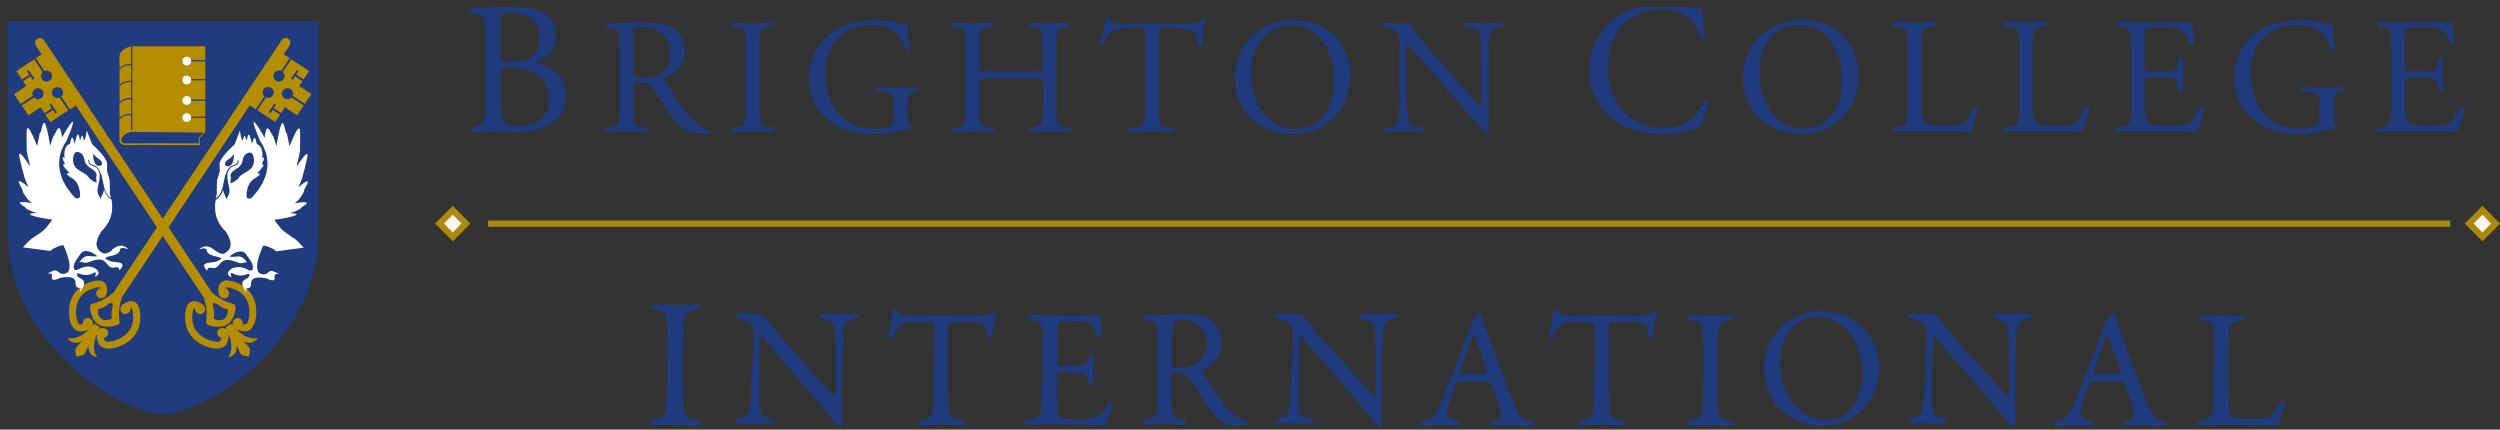 <svg width="355" height="61" viewBox="0 0 355 61" fill="none" xmlns="http://www.w3.org/2000/svg">
<rect x="0" y="0" width="355" height="61" fill="#333333" stroke="none"/>
<g clip-path="url(#clip0_1_2263)">
<path d="M45.231 3V33.158C45.231 48.838 29.028 58.76 23.248 58.76C17.467 58.76 1.265 48.823 1.265 33.158V3H45.216H45.231Z" fill="#203B7E"/>
<path d="M45.07 3V33.158C45.07 48.838 28.868 58.76 23.087 58.76C17.307 58.76 1.104 48.823 1.104 33.158V3H45.056H45.07ZM44.793 3.275H1.382V33.158C1.382 48.548 17.511 58.5 23.087 58.5C28.663 58.5 44.793 48.548 44.793 33.158V3.275Z" fill="#203B7E"/>
<path d="M6.316 16.076L7.367 15.382L7.031 14.875L7.265 14.731L8.082 15.96L7.848 16.105L7.513 15.613L6.462 16.307L7.148 17.349L9.688 15.685L8.476 13.863C8.126 14.008 7.717 13.892 7.498 13.574C7.265 13.212 7.367 12.735 7.732 12.489C8.097 12.257 8.578 12.359 8.826 12.72C9.045 13.038 8.987 13.458 8.71 13.718L9.921 15.541L10.768 14.977L27.802 40.55L28.956 42.285C29.846 45.178 28.868 45.815 29.481 46.104C30.167 46.451 31.525 46.567 32.298 46.075C33.072 45.569 33.481 44.296 33.437 43.529C33.422 42.849 32.444 43.486 30.109 41.548L28.956 39.812L6.214 5.662C5.995 5.387 5.601 5.314 5.294 5.502C4.987 5.705 4.9 6.095 5.075 6.399V6.414C5.075 6.414 5.075 6.428 5.075 6.443C5.075 6.443 5.075 6.443 5.09 6.457L5.922 7.701L5.075 8.251L6.287 10.073C6.622 9.929 7.046 10.044 7.265 10.363C7.498 10.724 7.396 11.201 7.046 11.447C6.681 11.679 6.184 11.592 5.951 11.23C5.732 10.912 5.79 10.493 6.068 10.232L4.856 8.424L2.316 10.088L3.119 11.288L4.17 10.594L3.834 10.088L4.068 9.943L4.885 11.172L4.666 11.317L4.331 10.825L3.265 11.52L3.732 12.214L1.995 13.357L2.929 14.76L4.666 13.617C4.52 13.284 4.637 12.865 4.958 12.662C5.323 12.431 5.805 12.518 6.053 12.879C6.287 13.241 6.199 13.718 5.834 13.964C5.513 14.181 5.09 14.123 4.827 13.848L3.09 14.977L4.024 16.38L5.761 15.237L6.33 16.09L6.316 16.076ZM30.196 43.471L30.255 42.98L30.751 43.124C31.875 44.05 32.342 43.746 32.357 44.079C32.386 44.441 32.181 45.062 31.817 45.308C31.452 45.54 30.795 45.482 30.474 45.323C30.167 45.178 30.649 44.889 30.226 43.486" fill="#B48D00"/>
<path d="M32.604 39.87C31.933 39.725 31.553 39.942 31.349 40.145C30.911 40.579 30.97 41.302 31.057 41.678C31.072 41.794 31.116 41.909 31.189 42.011C31.437 42.372 31.904 42.488 32.225 42.271C32.561 42.054 32.634 41.577 32.386 41.215C32.283 41.07 32.152 40.955 32.006 40.897C32.006 40.853 32.035 40.839 32.05 40.825C32.064 40.81 32.166 40.767 32.4 40.825C33.787 41.099 34.721 41.779 35.144 42.835C35.655 44.079 35.319 45.496 35.159 45.728L35.1 45.858C35.042 45.945 34.925 46.046 34.838 46.061C34.794 46.061 34.633 46.061 34.444 46.032C34.502 45.641 34.298 45.265 33.947 45.178C33.568 45.077 33.159 45.323 33.042 45.742C32.998 45.916 32.998 46.104 33.057 46.263C32.969 46.162 32.882 46.061 32.809 45.959L32.561 46.118L32.283 46.306L32.035 46.466C32.093 46.581 32.152 46.682 32.21 46.798C32.093 46.682 31.933 46.61 31.743 46.581C31.305 46.523 30.911 46.798 30.853 47.189C30.809 47.55 31.072 47.883 31.451 47.984C31.407 48.172 31.349 48.317 31.32 48.36C31.276 48.433 31.13 48.505 31.028 48.52H30.882C30.59 48.563 29.145 48.317 28.196 47.362C27.379 46.552 27.116 45.439 27.408 44.065C27.452 43.833 27.525 43.761 27.539 43.746C27.554 43.746 27.583 43.746 27.627 43.746C27.627 43.905 27.671 44.065 27.773 44.224C28.021 44.585 28.488 44.701 28.809 44.484C29.145 44.267 29.218 43.79 28.97 43.428C28.897 43.327 28.809 43.24 28.707 43.182C28.386 42.951 27.744 42.604 27.16 42.835C26.897 42.936 26.547 43.211 26.415 43.876C25.919 46.22 26.883 47.594 27.773 48.346C28.897 49.272 30.503 49.648 31.13 49.46H31.159C31.305 49.431 31.568 49.387 31.816 49.228C31.948 49.142 32.064 49.026 32.166 48.867C32.356 48.548 32.531 47.955 32.429 47.391C32.896 48.534 33.086 49.792 32.4 50.733C32.634 50.675 33.626 50.472 33.612 49.257C33.612 49.185 33.612 49.127 33.597 49.055C33.597 49.069 33.612 49.084 33.626 49.112C33.889 49.662 33.889 49.706 34.02 49.952C34.152 50.183 34.108 50.487 35.334 50.631C35.67 49.46 35.378 49.387 35.217 49.17C35.057 48.953 35.013 48.925 34.59 48.476C34.575 48.462 34.56 48.447 34.546 48.418C34.604 48.447 34.677 48.491 34.75 48.52C35.874 49.026 36.443 48.201 36.589 47.999C35.436 48.245 34.342 47.565 33.451 46.697C33.933 47.015 34.575 47.087 34.955 47.044C35.144 47.015 35.305 46.957 35.436 46.871C35.684 46.712 35.83 46.48 35.903 46.364V46.335C36.327 45.844 36.619 44.224 36.195 42.835C35.859 41.736 34.955 40.318 32.59 39.841" fill="#B48D00"/>
<path d="M40.457 15.236L42.194 16.364L43.129 14.961L41.391 13.833C41.129 14.108 40.705 14.152 40.384 13.949C40.019 13.718 39.917 13.226 40.165 12.864C40.413 12.503 40.895 12.401 41.26 12.647C41.581 12.864 41.698 13.269 41.552 13.602L43.289 14.745L44.223 13.341L42.486 12.213L42.953 11.519L41.902 10.825L41.567 11.316L41.333 11.172L42.151 9.942L42.384 10.087L42.048 10.593L43.099 11.287L43.902 10.087L41.362 8.424L40.151 10.232C40.428 10.492 40.486 10.912 40.267 11.23C40.034 11.591 39.538 11.693 39.173 11.447C38.808 11.201 38.706 10.723 38.954 10.362C39.173 10.044 39.581 9.928 39.932 10.072L41.143 8.25L40.297 7.7L41.129 6.456C41.129 6.456 41.129 6.456 41.143 6.442C41.143 6.442 41.143 6.428 41.143 6.413H41.158V6.399C41.333 6.095 41.245 5.69 40.939 5.502C40.632 5.299 40.238 5.386 40.019 5.661L17.277 39.797L16.124 41.533C13.789 43.471 12.811 42.82 12.796 43.514C12.752 44.281 13.161 45.554 13.935 46.06C14.708 46.566 16.051 46.436 16.752 46.089C17.38 45.8 16.402 45.163 17.277 42.27L18.431 40.535L35.465 14.961L36.326 15.511L37.538 13.689C37.261 13.428 37.202 13.009 37.421 12.691C37.655 12.329 38.151 12.228 38.516 12.459C38.881 12.705 38.983 13.182 38.735 13.544C38.516 13.862 38.107 13.978 37.757 13.833L36.545 15.656L39.085 17.319L39.771 16.278L38.72 15.584L38.385 16.075L38.151 15.931L38.968 14.701L39.202 14.846L38.866 15.352L39.917 16.046L40.486 15.193L40.457 15.236ZM15.759 45.308C15.424 45.467 14.781 45.539 14.416 45.293C14.052 45.047 13.847 44.44 13.876 44.064C13.876 43.731 14.358 44.049 15.467 43.109L15.964 42.979L16.022 43.471C15.599 44.859 16.066 45.163 15.774 45.308" fill="#B48D00"/>
<path d="M13.601 39.87C14.272 39.725 14.652 39.942 14.856 40.145C15.294 40.579 15.236 41.302 15.148 41.678C15.133 41.794 15.09 41.909 15.017 42.011C14.769 42.372 14.302 42.488 13.98 42.271C13.645 42.054 13.572 41.577 13.82 41.215C13.922 41.07 14.053 40.955 14.199 40.897C14.199 40.853 14.17 40.839 14.155 40.825C14.141 40.81 14.039 40.767 13.805 40.825C12.418 41.099 11.484 41.779 11.061 42.835C10.55 44.079 10.886 45.496 11.046 45.728L11.105 45.858C11.163 45.945 11.28 46.046 11.367 46.061C11.411 46.061 11.572 46.061 11.762 46.032C11.703 45.641 11.908 45.265 12.258 45.178C12.637 45.077 13.046 45.323 13.163 45.742C13.207 45.916 13.207 46.104 13.148 46.263C13.236 46.162 13.323 46.061 13.396 45.959L13.645 46.118L13.922 46.306L14.17 46.466C14.112 46.581 14.053 46.682 13.995 46.798C14.112 46.682 14.272 46.61 14.462 46.581C14.9 46.523 15.294 46.798 15.352 47.189C15.396 47.55 15.133 47.883 14.754 47.984C14.798 48.172 14.871 48.317 14.885 48.36C14.929 48.433 15.075 48.505 15.177 48.52H15.323C15.615 48.563 17.06 48.317 18.009 47.362C18.826 46.552 19.089 45.439 18.797 44.065C18.754 43.833 18.681 43.761 18.666 43.746C18.651 43.746 18.622 43.746 18.578 43.746C18.578 43.905 18.535 44.065 18.432 44.224C18.184 44.585 17.717 44.701 17.396 44.484C17.06 44.267 16.987 43.79 17.235 43.428C17.308 43.327 17.396 43.24 17.498 43.182C17.819 42.951 18.462 42.604 19.046 42.835C19.308 42.936 19.659 43.211 19.79 43.876C20.286 46.22 19.323 47.594 18.432 48.346C17.308 49.272 15.703 49.648 15.075 49.46H15.046C14.9 49.431 14.637 49.387 14.389 49.228C14.258 49.142 14.141 49.026 14.039 48.867C13.849 48.548 13.674 47.955 13.761 47.391C13.294 48.534 13.105 49.792 13.791 50.733C13.557 50.675 12.565 50.472 12.579 49.257C12.579 49.185 12.579 49.127 12.594 49.055C12.594 49.069 12.579 49.084 12.565 49.112C12.302 49.662 12.302 49.706 12.17 49.952C12.039 50.183 12.083 50.487 10.857 50.631C10.521 49.46 10.798 49.387 10.973 49.17C11.149 48.953 11.178 48.925 11.601 48.476C11.616 48.462 11.63 48.447 11.645 48.418C11.586 48.447 11.514 48.491 11.441 48.52C10.317 49.026 9.747 48.201 9.601 47.999C10.755 48.245 11.849 47.565 12.74 46.697C12.258 47.015 11.616 47.087 11.236 47.044C11.046 47.015 10.886 46.957 10.755 46.871C10.506 46.712 10.36 46.48 10.287 46.364V46.335C9.864 45.844 9.572 44.224 9.995 42.835C10.331 41.736 11.236 40.318 13.601 39.841" fill="#B48D00"/>
<path d="M18.62 16.206V14.123C17.788 13.993 17.219 14.456 16.971 14.731V16.756C17.277 16.466 17.847 16.09 18.62 16.206Z" fill="#B48D00"/>
<path d="M16.971 9.668C17.292 9.379 17.846 9.017 18.605 9.133V6.602C17.394 6.833 16.898 7.571 16.971 8.12V9.682V9.668Z" fill="#B48D00"/>
<path d="M18.619 9.292C17.787 9.162 17.233 9.61 16.985 9.9V12.04C17.291 11.751 17.86 11.375 18.619 11.491V9.292Z" fill="#B48D00"/>
<path d="M18.619 11.664C17.787 11.534 17.233 11.997 16.985 12.272V14.485C17.306 14.195 17.86 13.819 18.619 13.935V11.65V11.664Z" fill="#B48D00"/>
<path d="M15.935 35.516C15.468 35.877 15.308 35.935 14.812 36.022C12.987 35.328 13.863 33.65 14.417 32.825C16.125 31.177 16.038 29.354 15.819 28.255L15.76 28.312C15.76 28.312 15.716 28.269 15.658 28.226C15.133 27.792 14.899 27.314 14.782 26.953C14.724 27.17 14.651 27.401 14.534 27.647C14.49 27.705 14.476 27.763 14.447 27.835C14.417 27.907 14.388 27.98 14.33 28.067L14.198 28.298V28.038C14.198 28.038 14.125 27.893 13.994 27.691C13.702 27.184 13.906 26.476 13.979 26.215V26.172C14.184 25.347 14.184 24.971 14.111 24.465C13.775 23.727 13.541 23.669 13.396 23.626H13.366C12.636 23.409 12.593 23.134 12.549 22.888C12.549 22.845 12.549 22.787 12.52 22.744L12.651 22.715C12.651 22.715 12.68 22.816 12.68 22.874C12.71 23.105 12.739 23.308 13.381 23.496H13.41C13.585 23.539 13.936 23.626 14.373 24.783C14.476 25.087 14.534 25.391 14.665 26.013L14.797 26.62C14.87 26.924 15.045 27.575 15.716 28.11C15.731 28.125 15.746 28.139 15.76 28.153C15.687 27.821 15.614 27.56 15.585 27.401C15.643 26.881 15.585 26.476 15.585 25.796C15.585 25.796 15.585 25.463 15.351 24.827C15.118 24.19 15.206 23.872 15.22 23.322C15.264 22.411 13.293 20.69 13.104 20.487C12.928 20.285 12.272 18.115 12.286 18.65C12.286 18.911 12.14 19.75 11.907 19.952C11.659 18.723 11.629 19.373 11.352 19.952C11.046 17.999 10.797 19.851 10.593 20.429C10.213 18.578 10.038 20.126 9.907 20.458C9.221 20.588 9.046 21.688 9.177 22.44C8.768 22.064 8.871 22.715 9.25 23.293C8.491 23.163 9.527 24.219 9.907 24.595C9.002 24.494 9.805 25.044 10.286 25.347C10.768 25.651 11.221 26.23 11.352 27.329C11.483 28.428 10.973 28.182 10.666 28.081C6.769 24.002 8.973 20.69 9.454 19.995C11.571 14.89 9.454 18.346 8.798 19.518C8.608 17.782 8.272 18.014 7.936 18.752C7.849 18.954 7.659 19.186 7.557 19.417C7.469 19.663 7.396 19.88 7.309 20.097C7.221 20.328 7.206 20.56 7.133 20.719C6.404 16.437 6.185 17.059 5.834 18.578C5.805 18.737 5.645 18.867 5.615 19.041C5.542 19.359 5.499 19.721 5.411 20.039C5.353 20.27 5.353 20.502 5.28 20.719C3.382 16.09 3.835 18.737 3.791 21.37C3.922 22.324 4.214 23.134 4.272 23.626C2.608 21.08 2.55 21.601 2.9 22.917C3.017 23.322 3.076 23.814 3.236 24.32C3.324 24.61 3.426 25.029 3.513 25.318C3.689 25.854 3.922 26.201 3.995 26.548C2.331 25.13 2.521 25.767 3.09 26.736C3.207 26.938 3.222 27.257 3.367 27.474C3.528 27.72 3.703 27.965 3.849 28.182C4.083 28.515 4.404 28.689 4.506 28.833C2.258 28.457 2.638 28.877 3.484 29.354C3.601 29.412 3.659 29.585 3.791 29.658C3.995 29.773 4.214 29.875 4.433 29.976C4.754 30.135 5.09 30.164 5.25 30.236C2.375 30.337 6.696 31.162 7.425 31.162C7.25 31.437 6.944 31.885 6.564 32.319C6.185 32.767 5.878 32.97 5.119 33.476C4.156 34.055 3.981 34.359 3.251 35.125L7.148 35.632C7.148 35.632 7.352 35.501 7.528 35.328C9.469 34.402 8.944 34.981 9.192 35.227C10.126 37.526 9.921 38.206 9.644 38.654C8.885 39.161 8.506 38.785 8.155 38.51C7.805 38.235 7.396 38.51 6.71 38.857C7.396 38.756 7.367 38.987 7.396 39.161C7.192 39.985 7.878 39.783 8.608 39.436C10.447 39.132 10.549 39.638 10.71 39.942C10.71 40.839 10.958 40.839 11.264 40.868C11.571 40.897 11.41 41.07 11.367 41.519C12.432 39.942 11.775 39.768 11.498 39.566C10.768 39.219 10.943 38.944 11.016 38.785C12.359 39.334 13.06 38.886 13.396 38.712C13.746 38.539 13.571 39.016 13.498 39.334C14.534 38.756 13.673 38.177 13.323 38.004C12.286 37.657 11.629 38.004 11.221 38.206C10.812 38.409 10.739 38.38 10.535 38.279C10.286 37.425 10.783 37.078 11.396 36.094C12.023 35.096 13.469 36.022 13.819 36.398C13.512 36.398 13.191 36.427 12.753 36.369C12.023 36.224 11.585 36.774 11.235 37.295C11.41 37.121 11.513 37.194 11.644 37.223C12.199 37.396 12.33 37.324 12.855 37.121C14.52 36.499 14.826 37.121 15.074 37.324C15.585 37.975 15.76 38.047 16.213 38.004C16.943 37.83 16.87 38.105 16.972 38.38C18.11 37.208 16.665 37.252 16.111 37.179C15.556 37.107 15.351 36.977 14.899 36.658C15.337 36.398 15.614 36.384 16.008 36.282C16.943 36.022 17.001 35.704 17.089 35.299C17.453 35.067 17.979 35.386 18.198 35.342C17.191 34.431 16.373 35.096 15.906 35.458M13.337 21.963C13.337 21.963 13.702 22.368 13.979 22.527C14.067 22.585 14.505 22.874 14.476 23.178C14.476 23.207 14.476 23.221 14.476 23.25C14.476 23.453 14.403 23.539 14.067 23.539C14.023 23.539 13.994 23.539 13.95 23.539H13.906C13.731 23.467 13.308 23.308 13.22 22.035V21.832L13.352 21.992L13.337 21.963ZM12.52 25.116C12.286 24.639 11.264 24.364 10.754 23.785C10.184 23.076 10.403 22.368 10.462 22.049C10.724 21.182 11.44 21.702 11.615 21.861C11.79 22.02 11.921 22.353 11.98 22.599C12.053 23.409 12.666 23.742 13.133 24.046C13.6 24.349 13.702 24.653 13.717 24.87C13.614 25.116 13.688 25.666 13.746 25.926C13.746 25.926 13.337 25.854 13.06 25.608C12.87 25.492 12.651 25.246 12.534 25.116" fill="white"/>
<path d="M14.125 26.259C14.067 26.49 13.877 27.184 14.125 27.633C14.198 27.748 14.242 27.821 14.271 27.878C14.286 27.85 14.3 27.806 14.315 27.777C14.344 27.705 14.373 27.647 14.417 27.575C14.563 27.256 14.665 26.938 14.694 26.663V26.606L14.563 26.041C14.446 25.492 14.373 25.188 14.3 24.928C14.3 25.275 14.271 25.651 14.14 26.215V26.259H14.125Z" fill="#203B7E"/>
<path d="M13.979 23.424H13.993C13.993 23.424 14.066 23.424 14.096 23.424C14.358 23.424 14.358 23.395 14.358 23.265C14.358 23.236 14.358 23.221 14.358 23.192C14.358 23.105 14.285 22.99 14.169 22.874C14.169 22.961 14.125 23.019 14.008 23.004C13.848 22.975 13.672 22.686 13.672 22.686C13.672 22.686 13.818 22.686 13.95 22.7C13.95 22.7 13.95 22.7 13.935 22.7C13.745 22.599 13.526 22.397 13.395 22.267C13.497 23.265 13.833 23.395 13.979 23.438" fill="#203B7E"/>
<path d="M28.18 35.4C28.399 35.443 28.925 35.125 29.29 35.357C29.377 35.762 29.45 36.065 30.37 36.34C30.764 36.441 31.041 36.47 31.479 36.716C31.027 37.035 30.823 37.165 30.268 37.237C29.713 37.309 28.268 37.266 29.407 38.438C29.509 38.163 29.436 37.888 30.166 38.062C30.618 38.09 30.779 38.033 31.304 37.382C31.552 37.179 31.859 36.557 33.523 37.179C34.034 37.382 34.18 37.454 34.734 37.28C34.88 37.252 34.983 37.179 35.143 37.353C34.793 36.832 34.355 36.297 33.625 36.427C33.173 36.499 32.866 36.456 32.559 36.456C32.91 36.08 34.355 35.154 34.983 36.152C35.61 37.15 36.092 37.483 35.844 38.351C35.639 38.452 35.566 38.495 35.158 38.279C34.749 38.076 34.092 37.729 33.041 38.076C32.691 38.249 31.83 38.828 32.866 39.407C32.793 39.103 32.633 38.626 32.968 38.785C33.319 38.958 34.005 39.407 35.347 38.857C35.42 39.031 35.581 39.305 34.866 39.638C34.589 39.841 33.932 40.014 34.997 41.591C34.968 41.142 34.793 40.969 35.099 40.94C35.406 40.911 35.654 40.911 35.654 40.014C35.829 39.71 35.931 39.19 37.771 39.508C38.5 39.855 39.187 40.058 38.982 39.233C39.011 39.059 38.982 38.828 39.668 38.929C38.982 38.582 38.559 38.307 38.223 38.582C37.873 38.857 37.493 39.233 36.734 38.712C36.457 38.264 36.252 37.584 37.187 35.284C37.435 35.038 36.909 34.46 38.851 35.386C39.026 35.559 39.23 35.689 39.23 35.689L43.128 35.169C42.398 34.416 42.237 34.113 41.259 33.52C40.5 32.999 40.194 32.797 39.814 32.362C39.435 31.914 39.128 31.466 38.953 31.191C39.683 31.191 44.003 30.366 41.128 30.265C41.288 30.193 41.624 30.164 41.945 30.005C42.15 29.904 42.369 29.788 42.588 29.687C42.704 29.629 42.777 29.455 42.894 29.383C43.741 28.891 44.106 28.486 41.872 28.862C41.974 28.718 42.296 28.544 42.529 28.211C42.675 27.994 42.85 27.748 43.011 27.503C43.157 27.285 43.171 26.967 43.288 26.765C43.872 25.796 44.047 25.159 42.398 26.577C42.471 26.23 42.719 25.883 42.88 25.347C42.967 25.073 43.069 24.639 43.157 24.349C43.317 23.858 43.376 23.366 43.493 22.946C43.858 21.644 43.785 21.124 42.12 23.655C42.179 23.163 42.471 22.353 42.602 21.398C42.573 18.766 43.011 16.119 41.113 20.748C41.04 20.531 41.04 20.299 40.967 20.068C40.88 19.75 40.836 19.388 40.763 19.07C40.719 18.896 40.573 18.766 40.544 18.607C40.194 17.074 39.975 16.466 39.245 20.748C39.172 20.603 39.157 20.357 39.07 20.126C38.982 19.894 38.924 19.677 38.822 19.446C38.734 19.2 38.544 18.968 38.442 18.78C38.106 18.057 37.756 17.826 37.581 19.547C36.924 18.39 34.822 14.918 36.924 20.024C37.406 20.704 39.624 24.031 35.712 28.11C35.406 28.211 34.88 28.457 35.026 27.358C35.172 26.259 35.61 25.68 36.106 25.376C36.588 25.073 37.391 24.523 36.486 24.624C36.866 24.248 37.902 23.192 37.143 23.322C37.522 22.744 37.625 22.093 37.216 22.469C37.362 21.717 37.187 20.617 36.486 20.487C36.355 20.14 36.179 18.607 35.8 20.458C35.596 19.88 35.347 18.028 35.041 19.981C34.764 19.402 34.734 18.752 34.486 19.981C34.238 19.779 34.092 18.94 34.107 18.679C34.107 18.13 33.479 20.314 33.289 20.516C33.114 20.719 31.129 22.44 31.173 23.351C31.202 23.901 31.29 24.219 31.056 24.855C30.808 25.492 30.808 25.825 30.808 25.825C30.808 26.505 30.75 26.924 30.808 27.43C30.779 27.589 30.691 27.85 30.633 28.182C30.633 28.182 30.662 28.153 30.677 28.139C31.348 27.604 31.523 26.953 31.596 26.649L31.727 26.042C31.859 25.42 31.932 25.116 32.019 24.812C32.457 23.655 32.793 23.568 32.983 23.525H33.012C33.654 23.337 33.684 23.134 33.727 22.903C33.727 22.845 33.742 22.802 33.756 22.744L33.902 22.773C33.902 22.773 33.888 22.874 33.873 22.917C33.829 23.178 33.8 23.438 33.07 23.655H33.041C32.895 23.698 32.662 23.756 32.326 24.494C32.253 25 32.253 25.391 32.443 26.215V26.259C32.53 26.533 32.72 27.242 32.443 27.734C32.326 27.936 32.253 28.052 32.253 28.081V28.356L32.122 28.125C32.063 28.038 32.034 27.951 32.005 27.879C31.976 27.806 31.946 27.748 31.917 27.691C31.815 27.445 31.727 27.213 31.684 26.996C31.567 27.343 31.333 27.835 30.808 28.269C30.75 28.327 30.706 28.356 30.706 28.356L30.647 28.298C30.428 29.397 30.341 31.22 32.049 32.869C32.589 33.693 33.479 35.371 31.654 36.065C31.173 35.964 30.998 35.906 30.53 35.559C30.063 35.198 29.246 34.532 28.239 35.443M33.231 21.905V22.107C33.129 23.38 32.706 23.539 32.53 23.597H32.486C32.486 23.597 32.399 23.612 32.37 23.612C32.034 23.612 31.976 23.525 31.961 23.322C31.961 23.308 31.961 23.279 31.961 23.25C31.932 22.961 32.37 22.671 32.457 22.613C32.735 22.454 33.1 22.064 33.1 22.049L33.231 21.89V21.905ZM33.392 25.709C33.114 25.94 32.706 26.027 32.706 26.027C32.749 25.767 32.822 25.232 32.72 24.971C32.72 24.754 32.837 24.451 33.304 24.147C33.771 23.843 34.384 23.51 34.457 22.7C34.516 22.454 34.647 22.122 34.822 21.963C34.997 21.803 35.712 21.283 35.975 22.151C36.033 22.469 36.252 23.178 35.683 23.886C35.172 24.465 34.151 24.74 33.917 25.217C33.815 25.362 33.581 25.593 33.392 25.709Z" fill="white"/>
<path d="M32.284 26.258C32.342 26.49 32.532 27.184 32.284 27.633C32.211 27.748 32.167 27.82 32.138 27.878C32.123 27.849 32.108 27.806 32.094 27.777C32.065 27.705 32.035 27.647 31.992 27.575C31.846 27.256 31.758 26.938 31.714 26.663V26.605L31.846 26.041C31.962 25.492 32.035 25.188 32.108 24.928C32.108 25.275 32.138 25.651 32.269 26.215V26.258H32.284Z" fill="#203B7E"/>
<path d="M32.429 23.424C32.429 23.424 32.356 23.424 32.327 23.424C32.064 23.424 32.064 23.395 32.064 23.265C32.064 23.236 32.064 23.221 32.064 23.192C32.064 23.105 32.137 22.99 32.254 22.874C32.254 22.961 32.297 23.019 32.414 23.004C32.575 22.975 32.75 22.686 32.75 22.686C32.75 22.686 32.604 22.686 32.472 22.7C32.472 22.7 32.472 22.7 32.487 22.7C32.677 22.599 32.896 22.397 33.027 22.267C32.925 23.265 32.589 23.395 32.443 23.438" fill="#203B7E"/>
<path d="M26.737 16.741V16.567H29.16V14.311H26.737V14.137H29.16V11.403H26.737V11.23H29.16V8.713H26.737V8.539H29.146V6.572H18.782V18.462H18.607V16.365C17.775 16.22 17.205 16.697 16.957 16.987V19.937C16.986 20.313 17.278 20.617 17.789 20.603C18.621 20.559 28.387 20.603 28.387 20.603L28.343 19.605L29.146 18.737V16.741H26.723H26.737Z" fill="#B48D00"/>
<path d="M28.678 18.824C22.635 18.781 19.204 18.737 18.694 18.723C17.57 18.925 17.205 19.562 17.234 19.938C17.263 20.198 17.453 20.357 17.759 20.357H17.788C18.037 20.357 19.073 20.343 20.927 20.343C23.583 20.343 27.116 20.343 28.123 20.357H28.225V19.562L28.911 18.824H28.678Z" fill="#203B7E"/>
<path d="M27.145 8.67C27.145 9.017 26.867 9.292 26.517 9.292C26.167 9.292 25.889 9.017 25.889 8.67C25.889 8.323 26.181 8.048 26.517 8.048C26.853 8.048 27.145 8.323 27.145 8.67Z" fill="white"/>
<path d="M27.145 11.36C27.145 11.707 26.867 11.982 26.517 11.982C26.167 11.982 25.889 11.707 25.889 11.36C25.889 11.013 26.181 10.738 26.517 10.738C26.853 10.738 27.145 11.013 27.145 11.36Z" fill="white"/>
<path d="M27.145 14.268C27.145 14.615 26.867 14.89 26.517 14.89C26.167 14.89 25.889 14.601 25.889 14.268C25.889 13.935 26.181 13.646 26.517 13.646C26.853 13.646 27.145 13.921 27.145 14.268Z" fill="white"/>
<path d="M27.145 16.698C27.145 17.045 26.867 17.32 26.517 17.32C26.167 17.32 25.889 17.045 25.889 16.698C25.889 16.351 26.181 16.076 26.517 16.076C26.853 16.076 27.145 16.351 27.145 16.698Z" fill="white"/>
<path d="M68.882 4.512C68.882 2.541 68.763 2.019 67.576 1.924L66.721 1.853C66.484 1.687 66.531 1.283 66.745 1.188C68.17 1.046 69.998 0.974 72.491 0.974C74.177 0.974 75.768 1.117 76.979 1.734C78.119 2.28 78.997 3.349 78.997 5.058C78.997 6.982 77.881 7.979 76.266 8.715C76.266 8.976 76.48 9.047 76.765 9.119C78.214 9.38 80.35 10.733 80.35 13.582C80.35 16.669 78.047 18.759 73.251 18.759C72.467 18.759 71.162 18.688 70.046 18.688C68.882 18.688 67.956 18.735 66.983 18.759C66.816 18.688 66.769 18.26 66.935 18.094L67.41 18.023C68.835 17.785 68.882 17.5 68.882 14.675V4.512ZM71.067 8.074C71.067 8.834 71.09 8.881 72.444 8.834C75.174 8.739 76.646 7.931 76.646 5.414C76.646 2.803 74.699 1.805 72.657 1.805C72.064 1.805 71.66 1.853 71.423 1.972C71.162 2.043 71.043 2.185 71.043 2.66V8.074H71.067ZM71.067 14.271C71.067 15.221 71.114 16.598 71.636 17.168C72.135 17.785 72.942 17.928 73.75 17.928C76.124 17.928 77.929 16.859 77.929 14.176C77.929 12.063 76.86 9.617 72.61 9.617C71.162 9.617 71.067 9.76 71.067 10.306V14.271Z" fill="#203B7E"/>
<path d="M87.948 6.792C87.948 4.56 87.877 4.18 86.927 4.061L86.168 3.966C86.001 3.847 86.001 3.467 86.191 3.372C87.497 3.254 89.112 3.183 91.415 3.183C92.864 3.183 94.241 3.301 95.333 3.871C96.449 4.465 97.28 5.509 97.28 7.148C97.28 9.356 95.523 10.591 94.359 11.042C94.241 11.184 94.359 11.422 94.478 11.588C96.354 14.604 97.589 16.479 99.18 17.809C99.583 18.165 100.153 18.426 100.794 18.474C100.913 18.521 100.937 18.711 100.818 18.806C100.604 18.878 100.224 18.925 99.797 18.925C97.802 18.925 96.615 18.355 94.953 15.981C94.336 15.126 93.386 13.511 92.674 12.443C92.317 11.944 91.938 11.707 91.011 11.707C89.967 11.707 89.919 11.73 89.919 12.205V15.15C89.919 17.619 89.967 17.904 91.32 18.094L91.819 18.165C91.961 18.284 91.914 18.688 91.771 18.735C90.727 18.688 89.919 18.664 88.993 18.664C88.02 18.664 87.165 18.688 86.073 18.735C85.93 18.664 85.883 18.308 86.025 18.165L86.619 18.094C87.972 17.928 88.02 17.643 88.02 15.15V6.792H87.948ZM89.872 10.116C89.872 10.543 89.872 10.781 89.943 10.876C90.014 10.947 90.37 10.994 91.558 10.994C92.412 10.994 93.291 10.899 93.98 10.377C94.597 9.902 95.143 9.071 95.143 7.48C95.143 5.628 94.003 3.871 91.391 3.871C89.943 3.871 89.872 3.966 89.872 4.607V10.116Z" fill="#203B7E"/>
<path d="M105.947 6.815C105.947 4.322 105.899 3.942 104.522 3.824L103.952 3.776C103.81 3.681 103.857 3.254 103.999 3.206C105.163 3.254 105.97 3.278 106.944 3.278C107.87 3.278 108.677 3.254 109.841 3.206C109.983 3.278 110.031 3.681 109.888 3.776L109.294 3.824C107.917 3.942 107.87 4.322 107.87 6.815V15.126C107.87 17.595 107.917 17.928 109.294 18.094L109.888 18.165C110.031 18.26 109.983 18.688 109.841 18.735C108.677 18.688 107.87 18.664 106.944 18.664C105.97 18.664 105.163 18.688 103.999 18.735C103.857 18.664 103.81 18.284 103.952 18.165L104.522 18.094C105.899 17.928 105.947 17.595 105.947 15.126V6.815Z" fill="#203B7E"/>
<path d="M128.907 16.289C128.907 17.215 129.05 17.785 129.477 17.951C129.548 18.023 129.548 18.165 129.453 18.236C129.168 18.236 128.765 18.331 128.314 18.426C127.079 18.759 125.393 19.044 124.135 19.044C121.357 19.044 118.816 18.284 117.011 16.456C115.61 15.055 114.851 13.203 114.851 11.137C114.851 9.166 115.515 7.148 116.964 5.604C118.531 3.966 120.834 2.874 124.372 2.874C125.702 2.874 126.936 3.135 127.34 3.206C127.791 3.301 128.504 3.467 128.788 3.42C128.788 4.204 128.931 5.414 129.145 6.815C129.073 7.005 128.646 7.029 128.504 6.887C127.839 4.37 126.105 3.562 123.707 3.562C119.172 3.562 117.178 6.792 117.178 10.282C117.178 14.77 119.481 18.284 124.182 18.284C125.63 18.284 126.485 17.975 126.746 17.595C126.865 17.429 126.984 17.025 126.984 16.242V15.363C126.984 13.393 126.913 13.25 125.464 13.084L124.443 12.965C124.253 12.87 124.277 12.443 124.443 12.371C125.132 12.419 126.414 12.443 127.791 12.443C128.693 12.443 129.501 12.419 130.261 12.371C130.427 12.466 130.451 12.799 130.284 12.965L129.904 13.013C128.931 13.155 128.907 13.796 128.907 14.983V16.289Z" fill="#203B7E"/>
<path d="M140.233 11.113C139.117 11.113 139.07 11.161 139.07 11.873V15.173C139.07 17.643 139.189 17.951 140.495 18.118L141.159 18.189C141.302 18.284 141.254 18.711 141.112 18.759C139.901 18.711 139.07 18.688 138.144 18.688C137.147 18.688 136.339 18.735 135.437 18.759C135.295 18.688 135.247 18.308 135.39 18.189L135.793 18.118C137.099 17.88 137.147 17.666 137.147 15.173V6.768C137.147 4.299 136.98 3.919 135.77 3.824L135.152 3.776C135.01 3.681 135.057 3.254 135.2 3.206C136.339 3.23 137.147 3.278 138.144 3.278C139.07 3.278 139.901 3.254 140.851 3.206C140.993 3.278 141.041 3.681 140.898 3.776L140.471 3.824C139.117 3.966 139.07 4.322 139.07 6.768V9.451C139.07 10.163 139.117 10.187 140.233 10.187H146.906C148.045 10.187 148.069 10.163 148.069 9.451V6.768C148.069 4.299 148.022 3.966 146.644 3.824L146.193 3.776C146.051 3.681 146.098 3.254 146.241 3.206C147.309 3.254 148.117 3.278 149.066 3.278C149.969 3.278 150.776 3.254 151.821 3.206C151.963 3.278 152.011 3.681 151.868 3.776L151.393 3.824C150.04 3.966 149.992 4.322 149.992 6.768V15.15C149.992 17.619 150.04 17.928 151.393 18.094L151.963 18.165C152.106 18.26 152.058 18.688 151.916 18.735C150.8 18.688 149.992 18.664 149.09 18.664C148.14 18.664 147.285 18.688 146.264 18.735C146.122 18.664 146.075 18.284 146.217 18.165L146.668 18.094C148.093 17.857 148.093 17.643 148.093 15.15V11.873C148.093 11.184 148.045 11.113 146.929 11.113H140.233Z" fill="#203B7E"/>
<path d="M164.524 15.173C164.524 17.643 164.571 17.999 165.925 18.118L166.684 18.189C166.827 18.284 166.779 18.711 166.637 18.759C165.307 18.711 164.524 18.688 163.574 18.688C162.648 18.688 161.817 18.711 160.321 18.759C160.178 18.688 160.131 18.308 160.321 18.189L161.152 18.118C162.482 17.999 162.6 17.666 162.6 15.173V4.726C162.6 3.99 162.6 3.99 161.912 3.99H160.63C159.632 3.99 158.326 4.037 157.757 4.583C157.187 5.106 156.949 5.604 156.712 6.198C156.522 6.341 156.189 6.222 156.094 6.056C156.474 5.011 156.831 3.491 156.997 2.565C157.068 2.518 157.377 2.494 157.448 2.565C157.59 3.325 158.35 3.301 159.442 3.301H168.893C170.151 3.301 170.365 3.254 170.721 2.636C170.84 2.589 171.101 2.613 171.125 2.708C170.887 3.681 170.721 5.557 170.768 6.269C170.673 6.459 170.27 6.459 170.151 6.317C170.08 5.747 169.914 4.868 169.557 4.607C169.011 4.204 168.133 4.014 166.851 4.014H165.189C164.476 4.014 164.524 4.037 164.524 4.821V15.173Z" fill="#203B7E"/>
<path d="M175.327 11.113C175.327 6.459 178.842 2.874 183.662 2.874C189.052 2.874 191.758 6.768 191.758 10.876C191.758 15.601 188.173 19.044 183.662 19.044C178.462 19.044 175.327 15.34 175.327 11.113ZM189.431 11.612C189.431 7.765 187.722 3.61 183.258 3.61C180.836 3.61 177.678 5.272 177.678 10.377C177.678 13.82 179.364 18.308 183.97 18.308C186.772 18.331 189.431 16.242 189.431 11.612Z" fill="#203B7E"/>
<path d="M211.347 14.698C211.347 15.411 211.347 18.189 211.419 18.782C211.371 18.925 211.229 19.044 210.967 19.044C210.683 18.64 210.018 17.833 207.976 15.506L202.562 9.332C201.921 8.62 200.33 6.697 199.855 6.198H199.808C199.713 6.459 199.689 7.005 199.689 7.718V12.799C199.689 13.915 199.713 16.93 200.116 17.643C200.259 17.904 200.71 18.046 201.304 18.094L202.016 18.165C202.158 18.355 202.135 18.64 201.968 18.735C200.924 18.688 200.093 18.664 199.238 18.664C198.241 18.664 197.623 18.688 196.816 18.735C196.65 18.616 196.626 18.284 196.768 18.165L197.409 18.094C197.932 18.023 198.312 17.88 198.43 17.643C198.763 16.812 198.739 13.939 198.739 12.823V6.056C198.739 5.391 198.715 4.916 198.217 4.37C197.861 4.061 197.315 3.895 196.745 3.824L196.365 3.776C196.222 3.657 196.222 3.278 196.412 3.206C197.386 3.278 198.644 3.278 199.048 3.278C199.428 3.278 199.831 3.254 200.14 3.206C200.615 4.394 203.369 7.48 204.129 8.359L206.385 10.899C207.999 12.704 209.139 14.01 210.231 15.15H210.279C210.374 14.983 210.374 14.604 210.374 14.105V9.119C210.374 8.026 210.35 4.987 209.923 4.299C209.78 4.085 209.4 3.942 208.451 3.824L208.071 3.776C207.904 3.657 207.928 3.254 208.118 3.206C209.187 3.254 209.994 3.278 210.872 3.278C211.87 3.278 212.487 3.254 213.271 3.206C213.437 3.325 213.437 3.657 213.318 3.776L212.986 3.824C212.25 3.942 211.775 4.132 211.68 4.322C211.276 5.153 211.347 8.05 211.347 9.119V14.698Z" fill="#203B7E"/>
<path d="M229.013 2.826C230.96 1.307 233.453 0.547 236.231 0.547C237.68 0.547 239.698 0.832 240.956 1.188C241.289 1.259 241.455 1.307 241.716 1.283C241.74 1.9 241.882 3.586 242.096 5.225C241.954 5.414 241.574 5.438 241.384 5.272C240.98 3.467 239.793 1.378 235.899 1.378C231.815 1.378 228.348 3.966 228.348 9.498C228.348 15.102 231.91 18.213 236.279 18.213C239.722 18.213 241.241 15.957 241.859 14.39C242.049 14.247 242.452 14.319 242.547 14.485C242.357 15.886 241.669 17.643 241.265 18.141C240.956 18.189 240.624 18.308 240.339 18.403C239.745 18.616 237.822 19.02 236.113 19.02C233.714 19.02 231.411 18.545 229.464 17.215C227.327 15.743 225.665 13.321 225.665 9.878C225.641 6.958 226.995 4.417 229.013 2.826Z" fill="#203B7E"/>
<path d="M247.486 11.066C247.486 6.388 251 2.826 255.796 2.826C261.186 2.826 263.917 6.72 263.917 10.828C263.917 15.553 260.308 18.996 255.796 18.996C250.62 18.996 247.486 15.268 247.486 11.066ZM261.566 11.564C261.566 7.694 259.857 3.539 255.393 3.539C252.971 3.539 249.813 5.201 249.813 10.306C249.813 13.772 251.499 18.26 256.105 18.26C258.907 18.26 261.566 16.171 261.566 11.564Z" fill="#203B7E"/>
<path d="M270.898 6.697C270.898 4.251 270.85 3.871 269.378 3.752L268.808 3.705C268.666 3.61 268.713 3.183 268.856 3.111C270.162 3.159 270.969 3.183 271.895 3.183C272.797 3.183 273.605 3.159 274.768 3.111C274.91 3.183 274.958 3.586 274.815 3.705L274.246 3.752C272.868 3.871 272.821 4.251 272.821 6.697V14.841C272.821 16.313 272.892 16.907 273.32 17.358C273.581 17.619 274.008 17.904 275.86 17.904C277.855 17.904 278.33 17.809 278.71 17.595C279.184 17.31 279.778 16.479 280.253 15.268C280.395 15.15 280.823 15.245 280.823 15.411C280.823 15.672 280.182 18.046 279.849 18.688C278.662 18.64 276.43 18.616 274.032 18.616H271.895C270.898 18.616 270.162 18.64 268.856 18.688C268.713 18.616 268.666 18.26 268.808 18.118L269.497 18.046C270.85 17.904 270.898 17.572 270.898 15.126V6.697Z" fill="#203B7E"/>
<path d="M286.735 6.697C286.735 4.251 286.688 3.871 285.216 3.752L284.622 3.705C284.48 3.61 284.527 3.183 284.669 3.111C285.975 3.159 286.759 3.183 287.709 3.183C288.611 3.183 289.395 3.159 290.558 3.111C290.701 3.183 290.748 3.586 290.606 3.705L290.036 3.752C288.658 3.871 288.611 4.251 288.611 6.697V14.841C288.611 16.313 288.682 16.907 289.11 17.358C289.371 17.619 289.798 17.904 291.65 17.904C293.645 17.904 294.12 17.809 294.5 17.595C294.974 17.31 295.568 16.479 296.043 15.268C296.185 15.15 296.637 15.245 296.637 15.411C296.637 15.672 295.972 18.046 295.639 18.688C294.452 18.64 292.22 18.616 289.822 18.616H287.685C286.688 18.616 285.952 18.64 284.646 18.688C284.503 18.616 284.456 18.26 284.598 18.118L285.311 18.046C286.664 17.904 286.711 17.572 286.711 15.126V6.697H286.735Z" fill="#203B7E"/>
<path d="M302.596 6.697C302.596 4.275 302.549 3.919 301.172 3.752L300.792 3.705C300.649 3.61 300.697 3.183 300.839 3.111C301.837 3.159 302.644 3.183 303.594 3.183H307.986C309.482 3.183 310.859 3.183 311.144 3.111C311.287 3.515 311.429 5.201 311.524 6.222C311.429 6.364 311.049 6.412 310.931 6.269C310.575 5.153 310.361 4.346 309.15 4.037C308.675 3.919 307.915 3.895 306.894 3.895H305.208C304.52 3.895 304.52 3.942 304.52 4.821V9.522C304.52 10.187 304.591 10.187 305.303 10.187H306.657C307.63 10.187 308.366 10.14 308.651 10.045C308.936 9.95 309.102 9.807 309.197 9.237L309.387 8.288C309.506 8.145 309.91 8.145 310.005 8.311C310.005 8.881 309.91 9.783 309.91 10.662C309.91 11.493 310.005 12.395 310.005 12.894C309.91 13.06 309.506 13.06 309.387 12.918L309.174 11.992C309.079 11.588 308.912 11.232 308.461 11.113C308.129 11.018 307.583 10.994 306.657 10.994H305.303C304.591 10.994 304.52 11.018 304.52 11.635V14.912C304.52 16.171 304.591 16.954 304.971 17.358C305.256 17.643 305.731 17.904 307.796 17.904C309.577 17.904 310.266 17.809 310.765 17.548C311.192 17.31 311.833 16.503 312.427 15.268C312.593 15.15 312.925 15.221 313.02 15.434C312.854 16.266 312.284 18.046 311.952 18.688C309.838 18.64 307.773 18.616 305.707 18.616H303.617C302.62 18.616 301.813 18.64 300.436 18.688C300.293 18.616 300.246 18.26 300.388 18.118L301.172 18.046C302.501 17.928 302.62 17.572 302.62 15.126V6.697H302.596Z" fill="#203B7E"/>
<path d="M331.327 16.242C331.327 17.168 331.446 17.738 331.873 17.904C331.944 17.975 331.944 18.118 331.849 18.189C331.564 18.189 331.137 18.284 330.71 18.403C329.451 18.735 327.789 19.02 326.531 19.02C323.752 19.02 321.212 18.236 319.407 16.408C318.006 15.007 317.27 13.155 317.27 11.113C317.27 9.142 317.911 7.124 319.36 5.581C320.927 3.942 323.23 2.85 326.768 2.85C328.098 2.85 329.332 3.111 329.712 3.206C330.163 3.301 330.899 3.467 331.161 3.42C331.161 4.204 331.303 5.414 331.517 6.815C331.446 7.005 331.018 7.029 330.899 6.887C330.235 4.37 328.478 3.562 326.103 3.562C321.568 3.562 319.573 6.792 319.573 10.282C319.573 14.77 321.9 18.284 326.578 18.284C328.026 18.284 328.905 17.975 329.166 17.595C329.285 17.429 329.404 17.002 329.404 16.266V15.292C329.404 13.321 329.332 13.179 327.884 13.036L326.839 12.918C326.649 12.823 326.697 12.419 326.839 12.324C327.528 12.371 328.81 12.395 330.187 12.395C331.089 12.395 331.873 12.371 332.657 12.324C332.823 12.419 332.846 12.775 332.68 12.918L332.3 12.965C331.327 13.084 331.303 13.749 331.303 14.936V16.242H331.327Z" fill="#203B7E"/>
<path d="M339.542 6.697C339.542 4.275 339.495 3.919 338.118 3.752L337.761 3.705C337.619 3.61 337.667 3.183 337.809 3.111C338.806 3.159 339.614 3.183 340.563 3.183H344.956C346.452 3.183 347.829 3.183 348.114 3.111C348.256 3.515 348.399 5.201 348.494 6.222C348.399 6.364 348.019 6.412 347.9 6.269C347.544 5.153 347.354 4.346 346.119 4.037C345.621 3.919 344.885 3.895 343.84 3.895H342.154C341.466 3.895 341.466 3.942 341.466 4.821V9.522C341.466 10.187 341.537 10.187 342.225 10.187H343.579C344.552 10.187 345.288 10.14 345.573 10.045C345.858 9.95 346.024 9.807 346.143 9.237L346.333 8.288C346.452 8.145 346.856 8.145 346.927 8.311C346.927 8.881 346.832 9.783 346.832 10.662C346.832 11.493 346.927 12.395 346.927 12.894C346.832 13.06 346.452 13.06 346.333 12.918L346.119 11.992C346.024 11.588 345.858 11.232 345.407 11.113C345.075 11.018 344.529 10.994 343.603 10.994H342.249C341.561 10.994 341.489 11.018 341.489 11.635V14.912C341.489 16.171 341.561 16.954 341.94 17.358C342.225 17.643 342.7 17.904 344.766 17.904C346.571 17.904 347.235 17.809 347.758 17.548C348.185 17.31 348.803 16.503 349.42 15.268C349.586 15.15 349.895 15.221 349.99 15.434C349.824 16.266 349.254 18.046 348.945 18.688C346.832 18.64 344.766 18.616 342.677 18.616H340.587C339.59 18.616 338.783 18.64 337.405 18.688C337.287 18.616 337.215 18.26 337.358 18.118L338.141 18.046C339.471 17.928 339.59 17.572 339.59 15.126V6.697H339.542Z" fill="#203B7E"/>
<path d="M69.31 32.198V31.319H347.948V32.198H69.31Z" fill="#AD8810"/>
<path d="M349.99 31.747L352.507 29.23L355 31.747L352.507 34.264L349.99 31.747Z" fill="#AD8810"/>
<path d="M352.507 33.005L353.742 31.747L352.507 30.488L351.249 31.747L352.507 33.005Z" fill="#F6F7F0"/>
<path d="M61.782 31.747L64.299 29.23L66.793 31.747L64.299 34.264L61.782 31.747Z" fill="#AD8810"/>
<path d="M64.299 33.005L65.534 31.747L64.299 30.488L63.041 31.747L64.299 33.005Z" fill="#F6F7F0"/>
<path d="M94.692 45.875C94.621 44.664 94.621 44.26 93.125 43.999C92.531 43.904 92.389 43.714 92.389 43.524C92.389 43.31 92.674 43.215 93.054 43.215C93.742 43.215 95.072 43.287 95.927 43.287C97.233 43.287 97.826 43.215 98.752 43.215C99.18 43.215 99.417 43.31 99.417 43.524C99.417 43.738 99.156 43.904 98.729 43.975C97.185 44.284 97.209 44.949 97.114 45.661C96.972 46.539 96.948 48.249 96.948 53.449C96.948 54.898 96.972 56.536 97.019 57.391C97.09 58.815 97.233 59.314 98.942 59.67C99.417 59.741 99.631 59.931 99.631 60.121C99.631 60.335 99.227 60.477 98.919 60.477C97.565 60.477 95.689 60.311 94.977 60.311C94.194 60.311 93.956 60.359 92.959 60.359C92.46 60.359 92.27 60.169 92.27 59.979C92.27 59.789 92.531 59.623 93.054 59.528C94.383 59.243 94.478 58.839 94.597 57.604C94.668 56.678 94.74 53.924 94.74 51.668C94.787 50.03 94.763 46.753 94.692 45.875Z" fill="#203B7E"/>
<path d="M105.092 44.545C105.614 44.545 106.801 44.616 108.036 44.616C108.179 44.616 108.392 44.782 108.535 44.925C108.891 45.352 109.485 46.088 110.434 47.299C111.527 48.676 116.798 54.446 118.412 56.203C118.555 56.346 118.65 56.108 118.65 56.037C118.769 55.277 118.697 52.666 118.697 49.199C118.697 48.392 118.65 47.537 118.579 46.801C118.555 46.302 118.389 45.708 117.059 45.328C116.584 45.186 116.418 44.996 116.418 44.806C116.418 44.64 116.75 44.592 117.035 44.592C117.653 44.592 118.341 44.616 119.101 44.616C119.956 44.616 120.739 44.521 121.357 44.521C121.76 44.521 121.903 44.592 121.903 44.782C121.903 44.925 121.76 45.139 121.333 45.257C120.288 45.495 119.861 45.708 119.79 47.014C119.742 47.869 119.528 52.618 119.528 56.749C119.528 57.77 119.695 59.551 119.695 59.955C119.695 60.192 119.576 60.454 119.362 60.454C119.03 60.454 118.507 59.979 118.27 59.694C117.866 59.195 117.439 58.554 116.774 57.77C114.518 55.087 110.363 50.386 108.202 47.798C108.107 47.679 107.941 47.727 107.941 47.845C107.917 48.486 107.846 49.175 107.822 51.051C107.822 53.212 107.751 56.916 107.799 57.652C107.894 58.768 108.155 59.124 109.318 59.456C109.817 59.575 109.912 59.741 109.912 59.884C109.912 60.121 109.603 60.192 109.152 60.192C108.464 60.192 107.443 60.074 106.588 60.074C106.065 60.074 105.424 60.121 105.021 60.121C104.688 60.121 104.403 60.097 104.403 59.86C104.403 59.67 104.641 59.528 104.878 59.456C106.018 59.076 106.469 58.981 106.564 57.201C106.683 55.254 107.015 49.484 107.015 47.489C107.015 46.634 106.896 46.397 106.849 46.326C106.184 45.542 105.899 45.519 104.831 45.21C104.57 45.139 104.308 45.02 104.308 44.83C104.308 44.64 104.546 44.545 105.092 44.545Z" fill="#203B7E"/>
<path d="M139.355 44.806C140.21 44.759 140.661 44.616 140.993 44.379C141.159 44.284 141.231 44.236 141.326 44.236C141.444 44.236 141.539 44.45 141.421 44.782C141.183 45.519 141.041 46.278 140.898 47.513C140.874 47.727 140.685 47.964 140.495 47.964C140.328 47.964 140.233 47.798 140.162 47.204C140.02 45.946 139.711 45.827 138.215 45.756C137.811 45.732 135.128 45.732 134.843 45.803C134.725 45.851 134.63 46.088 134.63 46.136C134.63 47.276 134.63 49.935 134.63 52.024C134.63 54.826 134.63 57.106 134.725 57.984C134.843 59.077 134.962 59.361 136.458 59.694C136.767 59.765 137.099 59.955 137.099 60.121C137.099 60.382 136.672 60.406 136.434 60.406C136.244 60.406 134.748 60.287 133.704 60.287C132.493 60.287 131.282 60.454 130.973 60.454C130.498 60.454 130.261 60.311 130.261 60.169C130.261 60.002 130.498 59.812 130.712 59.765C132.398 59.385 132.445 58.981 132.517 57.177C132.564 55.752 132.683 50.861 132.683 49.009C132.683 47.632 132.683 47.181 132.683 46.16C132.683 45.97 132.564 45.851 132.493 45.851C132.018 45.78 129.905 45.732 129.501 45.732C128.599 45.732 128.076 45.875 127.72 46.278C127.625 46.35 127.34 46.73 126.937 47.537C126.723 48.035 126.58 48.012 126.485 48.012C126.343 48.012 126.248 47.703 126.248 47.465C126.248 47.014 126.699 45.709 126.699 44.284C126.699 44.118 126.913 43.904 127.055 43.904C127.174 43.904 127.174 44.07 127.435 44.284C127.506 44.355 127.886 44.711 128.243 44.735C128.86 44.806 130.783 44.877 133.87 44.877C135.105 44.877 138.381 44.83 139.355 44.806Z" fill="#203B7E"/>
<path d="M153.863 44.806C154.646 44.806 155.715 44.782 156.071 44.735C156.142 44.711 156.261 44.877 156.284 44.996C156.284 46.112 156.332 46.801 156.332 47.276C156.332 47.608 156.189 47.893 155.976 47.893C155.762 47.893 155.643 47.56 155.596 47.323C155.287 46.041 154.765 45.803 153.981 45.685C153.364 45.59 151.631 45.542 150.562 45.59C150.515 45.59 150.253 45.708 150.206 46.255C150.158 46.848 150.087 51.383 150.135 51.739C150.158 51.834 150.182 51.977 150.301 51.977H151.868C154.124 51.977 154.219 51.882 154.646 50.766C154.789 50.41 154.931 50.267 155.074 50.267C155.24 50.267 155.287 50.6 155.263 50.79C155.216 51.455 155.192 51.953 155.192 52.523C155.192 53.164 155.24 53.496 155.263 53.995C155.287 54.423 155.168 54.684 155.002 54.684C154.836 54.684 154.67 54.423 154.599 54.161C154.266 53.045 154.171 52.974 152.699 52.903C151.939 52.855 150.966 52.855 150.325 52.855C150.23 52.855 150.111 53.022 150.111 53.069C150.016 53.568 150.04 55.8 150.04 56.844C150.04 57.533 150.135 58.459 150.277 58.839C150.372 59.124 150.562 59.314 150.728 59.361C151.132 59.433 151.963 59.528 152.913 59.528C153.198 59.528 154.67 59.504 155.192 59.361C155.952 59.171 156.617 58.72 157.187 57.581C157.448 57.058 157.59 56.916 157.733 56.916C157.899 56.916 157.97 57.296 157.923 57.557C157.899 57.747 157.234 59.907 157.068 60.121C156.997 60.216 156.783 60.406 156.664 60.406C156.403 60.406 152.77 60.216 148.853 60.216C147.57 60.216 147.048 60.335 146.146 60.335C145.695 60.335 145.433 60.287 145.433 60.026C145.433 59.86 145.718 59.741 146.098 59.646C147.309 59.361 147.76 59.195 147.855 57.889C147.926 56.868 148.045 54.043 148.045 51.075C148.045 48.225 148.069 47.703 148.021 47.014C147.974 45.946 147.737 45.661 146.668 45.423C146.169 45.305 145.979 45.21 145.979 45.02C145.979 44.806 146.312 44.687 146.644 44.687C147.784 44.687 148.71 44.782 150.325 44.782H153.863V44.806Z" fill="#203B7E"/>
<path d="M171.599 52.001C171.481 52.072 171.03 52.286 170.863 52.404C170.792 52.452 170.721 52.666 170.768 52.761C171.006 53.33 173.024 56.583 174.496 58.222C175.137 58.981 175.802 59.433 176.847 59.646C177.037 59.694 177.227 59.884 177.227 59.979C177.227 60.121 177.037 60.216 176.894 60.287C176.609 60.406 176.087 60.454 175.565 60.454C174.425 60.454 173.072 59.789 172.359 58.886C171.528 57.723 170.293 55.871 169.32 54.375C168.988 53.877 168.513 53.259 168.346 53.164C168.251 53.069 167.373 52.855 166.637 52.855C166.471 52.855 166.352 53.069 166.352 53.14C166.328 53.544 166.376 56.607 166.447 58.008C166.494 59.029 166.756 59.361 167.895 59.623C168.299 59.741 168.465 59.907 168.465 60.026C168.465 60.264 168.014 60.335 167.895 60.335C166.874 60.335 166.423 60.193 164.785 60.193C164.357 60.193 163.099 60.287 162.838 60.287C162.529 60.287 162.22 60.193 162.22 59.955C162.22 59.765 162.434 59.718 162.743 59.599C163.811 59.266 164.239 59.124 164.31 58.198C164.357 57.462 164.452 54.898 164.452 53.449C164.452 49.745 164.405 47.56 164.31 46.635C164.215 45.756 164.001 45.709 162.909 45.423C162.553 45.329 162.339 45.21 162.339 45.02C162.339 44.854 162.458 44.735 162.98 44.735C163.716 44.735 163.811 44.735 164.334 44.735C165.212 44.735 166.922 44.616 168.228 44.616C169.89 44.616 171.196 44.83 172.146 45.637C172.929 46.278 173.523 47.489 173.523 48.653C173.546 49.935 172.787 51.288 171.599 52.001ZM170.341 46.278C169.771 45.732 168.726 45.376 167.967 45.376C167.848 45.376 167.088 45.423 166.803 45.542C166.684 45.59 166.518 45.946 166.518 46.041C166.447 46.872 166.376 51.526 166.447 51.929C166.494 52.119 166.684 52.286 166.827 52.286C168.228 52.286 169.486 51.882 169.819 51.668C170.46 51.265 171.409 50.196 171.409 48.676C171.409 48.107 171.03 46.991 170.341 46.278Z" fill="#203B7E"/>
<path d="M181.691 44.545C182.213 44.545 183.4 44.616 184.635 44.616C184.778 44.616 184.991 44.782 185.134 44.925C185.49 45.352 186.083 46.088 187.033 47.299C188.125 48.676 193.397 54.446 195.011 56.203C195.154 56.346 195.249 56.108 195.249 56.037C195.367 55.277 195.296 52.666 195.296 49.199C195.296 48.392 195.249 47.537 195.177 46.801C195.154 46.302 194.988 45.708 193.658 45.328C193.183 45.186 193.017 44.996 193.017 44.806C193.017 44.64 193.349 44.592 193.634 44.592C194.251 44.592 194.94 44.616 195.7 44.616C196.555 44.616 197.338 44.521 197.956 44.521C198.359 44.521 198.502 44.592 198.502 44.782C198.502 44.925 198.359 45.139 197.932 45.257C196.887 45.495 196.46 45.708 196.388 47.014C196.341 47.869 196.127 52.618 196.127 56.749C196.127 57.77 196.293 59.551 196.293 59.955C196.293 60.192 196.175 60.454 195.961 60.454C195.629 60.454 195.106 59.979 194.869 59.694C194.465 59.195 194.038 58.554 193.373 57.77C191.117 55.087 186.962 50.386 184.801 47.798C184.706 47.679 184.54 47.727 184.54 47.845C184.516 48.486 184.445 49.175 184.421 51.051C184.421 53.212 184.35 56.916 184.398 57.652C184.493 58.768 184.754 59.124 185.917 59.456C186.416 59.575 186.511 59.741 186.511 59.884C186.511 60.121 186.202 60.192 185.751 60.192C185.062 60.192 184.041 60.074 183.187 60.074C182.664 60.074 182.023 60.121 181.62 60.121C181.287 60.121 181.002 60.097 181.002 59.86C181.002 59.67 181.24 59.528 181.477 59.456C182.617 59.076 183.068 58.981 183.163 57.201C183.282 55.254 183.614 49.484 183.614 47.489C183.614 46.634 183.495 46.397 183.448 46.326C182.783 45.542 182.522 45.519 181.43 45.21C181.168 45.139 180.907 45.02 180.907 44.83C180.907 44.64 181.145 44.545 181.691 44.545Z" fill="#203B7E"/>
<path d="M210.445 45.091C210.635 45.732 211.039 46.825 211.514 48.083C212.772 51.597 214.577 56.346 214.98 57.343C215.764 59.314 216.168 59.504 217.236 59.765C217.616 59.884 217.806 60.002 217.806 60.169C217.806 60.335 217.64 60.477 217.046 60.477C216.263 60.477 215.075 60.359 214.007 60.359C213.247 60.359 212.891 60.406 212.297 60.406C211.704 60.406 211.561 60.24 211.561 60.121C211.561 60.002 211.704 59.812 212.131 59.741C213.295 59.504 213.2 59.029 213.081 58.507C212.891 57.509 212.297 55.942 211.727 54.399C211.704 54.304 211.609 54.161 210.92 54.161C209.59 54.161 207.477 54.185 206.979 54.256C206.884 54.256 206.765 54.375 206.717 54.446C206.1 56.014 205.459 58.056 205.459 58.649C205.459 58.934 205.554 59.338 206.646 59.694C207.05 59.812 207.287 59.955 207.287 60.121C207.287 60.359 206.931 60.43 206.622 60.43C206.219 60.43 205.601 60.359 204.723 60.359C203.844 60.359 202.586 60.477 202.23 60.477C201.802 60.477 201.684 60.382 201.684 60.24C201.684 60.097 201.85 59.884 202.206 59.765C203.417 59.361 203.726 59.29 204.414 57.723C204.96 56.488 207.715 49.246 208.759 46.635C208.854 46.444 208.902 46.255 208.902 46.136C208.902 46.065 208.902 46.017 208.949 45.946C209.163 45.661 209.495 45.044 209.662 44.759C209.828 44.569 209.923 44.474 210.042 44.474C210.16 44.45 210.255 44.545 210.445 45.091ZM211.205 52.879C210.801 51.645 209.543 48.059 209.329 47.703C209.258 47.56 209.211 47.537 209.139 47.703C208.712 48.867 207.453 52.214 207.263 52.974C207.24 53.069 207.287 53.14 207.382 53.14C208.332 53.117 210.35 53.14 211.134 53.069C211.158 53.069 211.229 52.95 211.205 52.879Z" fill="#203B7E"/>
<path d="M233.168 44.806C234.023 44.759 234.474 44.616 234.807 44.379C234.973 44.284 235.044 44.236 235.139 44.236C235.258 44.236 235.353 44.45 235.234 44.782C234.997 45.519 234.854 46.278 234.712 47.513C234.688 47.727 234.498 47.964 234.308 47.964C234.142 47.964 234.047 47.798 233.976 47.204C233.833 45.946 233.525 45.827 232.029 45.756C231.625 45.732 228.942 45.732 228.657 45.803C228.515 45.851 228.42 46.088 228.42 46.136C228.42 47.276 228.42 49.935 228.42 52.024C228.42 54.826 228.42 57.106 228.515 57.984C228.633 59.077 228.752 59.361 230.248 59.694C230.557 59.765 230.889 59.955 230.889 60.121C230.889 60.382 230.462 60.406 230.224 60.406C230.034 60.406 228.538 60.287 227.494 60.287C226.283 60.287 225.072 60.454 224.763 60.454C224.288 60.454 224.051 60.311 224.051 60.169C224.051 60.002 224.288 59.812 224.502 59.765C226.188 59.385 226.235 58.981 226.306 57.177C226.354 55.752 226.473 50.861 226.473 49.009C226.473 47.632 226.473 47.181 226.473 46.16C226.473 45.97 226.354 45.851 226.283 45.851C225.808 45.78 223.694 45.732 223.291 45.732C222.389 45.732 221.866 45.875 221.51 46.278C221.415 46.35 221.13 46.73 220.726 47.537C220.513 48.035 220.37 48.012 220.275 48.012C220.133 48.012 220.038 47.703 220.038 47.465C220.038 47.014 220.489 45.709 220.489 44.284C220.489 44.118 220.703 43.904 220.845 43.904C220.964 43.904 220.964 44.07 221.225 44.284C221.296 44.355 221.676 44.711 222.032 44.735C222.65 44.806 224.573 44.877 227.66 44.877C228.918 44.877 232.171 44.83 233.168 44.806Z" fill="#203B7E"/>
<path d="M241.835 47.228C241.764 46.112 241.764 45.756 240.41 45.519C239.888 45.423 239.746 45.257 239.746 45.091C239.746 44.901 240.007 44.806 240.339 44.806C240.957 44.806 242.168 44.877 242.951 44.877C244.138 44.877 244.684 44.806 245.515 44.806C245.895 44.806 246.109 44.901 246.109 45.091C246.109 45.281 245.872 45.423 245.492 45.495C244.091 45.78 244.115 46.373 244.02 47.038C243.901 47.822 243.877 49.389 243.877 54.114C243.877 55.444 243.901 56.94 243.948 57.699C244.02 59.005 244.138 59.456 245.705 59.765C246.133 59.836 246.323 60.002 246.323 60.169C246.323 60.359 245.967 60.477 245.682 60.477C244.447 60.477 242.737 60.335 242.096 60.335C241.384 60.335 241.17 60.382 240.268 60.382C239.817 60.382 239.651 60.216 239.651 60.05C239.651 59.884 239.888 59.741 240.363 59.646C241.574 59.385 241.669 59.029 241.764 57.889C241.835 57.058 241.883 54.541 241.883 52.499C241.906 51.003 241.883 48.012 241.835 47.228Z" fill="#203B7E"/>
<path d="M266.862 52.096C266.862 55.467 265.199 57.818 263.442 59.076C261.923 60.145 259.928 60.477 258.717 60.477C256.272 60.477 253.921 59.409 252.473 57.747C251.19 56.322 250.478 54.375 250.478 52.309C250.478 49.341 251.784 47.299 253.612 45.851C254.799 44.901 256.865 44.165 258.551 44.165C263.134 44.141 266.862 47.537 266.862 52.096ZM254.657 46.302C253.589 47.347 252.781 49.151 252.781 51.953C252.781 55.538 255.417 59.646 259.263 59.646C261.258 59.646 262.16 58.791 262.445 58.483C263.395 57.628 264.487 55.681 264.487 52.808C264.487 50.196 263.347 47.655 261.567 46.231C260.593 45.447 259.073 44.925 257.957 44.925C256.984 44.949 255.512 45.471 254.657 46.302Z" fill="#203B7E"/>
<path d="M271.658 44.545C272.18 44.545 273.367 44.616 274.602 44.616C274.744 44.616 274.958 44.782 275.101 44.925C275.457 45.352 276.05 46.088 277 47.299C278.092 48.676 283.364 54.446 284.978 56.203C285.121 56.346 285.216 56.108 285.216 56.037C285.334 55.277 285.263 52.666 285.263 49.199C285.263 48.392 285.216 47.537 285.144 46.801C285.121 46.302 284.954 45.708 283.625 45.328C283.15 45.186 282.984 44.996 282.984 44.806C282.984 44.64 283.316 44.592 283.601 44.592C284.218 44.592 284.907 44.616 285.667 44.616C286.522 44.616 287.305 44.521 287.923 44.521C288.326 44.521 288.469 44.592 288.469 44.782C288.469 44.925 288.326 45.139 287.899 45.257C286.854 45.495 286.427 45.708 286.355 47.014C286.308 47.869 286.094 52.618 286.094 56.749C286.094 57.77 286.26 59.551 286.26 59.955C286.26 60.192 286.142 60.454 285.928 60.454C285.596 60.454 285.073 59.979 284.836 59.694C284.432 59.195 284.005 58.554 283.34 57.77C281.084 55.087 276.929 50.386 274.768 47.798C274.673 47.679 274.507 47.727 274.507 47.845C274.483 48.486 274.412 49.175 274.388 51.051C274.388 53.212 274.317 56.916 274.365 57.652C274.46 58.768 274.721 59.124 275.884 59.456C276.383 59.575 276.478 59.741 276.478 59.884C276.478 60.121 276.169 60.192 275.718 60.192C275.029 60.192 274.008 60.074 273.154 60.074C272.631 60.074 271.99 60.121 271.586 60.121C271.254 60.121 270.969 60.097 270.969 59.86C270.969 59.67 271.207 59.528 271.444 59.456C272.584 59.076 273.035 58.981 273.13 57.201C273.249 55.254 273.581 49.484 273.581 47.489C273.581 46.634 273.462 46.397 273.415 46.326C272.75 45.542 272.489 45.519 271.397 45.21C271.135 45.139 270.874 45.02 270.874 44.83C270.85 44.64 271.088 44.545 271.658 44.545Z" fill="#203B7E"/>
<path d="M300.388 45.091C300.578 45.732 300.982 46.825 301.457 48.083C302.715 51.597 304.52 56.346 304.923 57.343C305.707 59.314 306.111 59.504 307.179 59.765C307.559 59.884 307.749 60.002 307.749 60.169C307.749 60.335 307.583 60.477 306.989 60.477C306.206 60.477 305.018 60.359 303.95 60.359C303.19 60.359 302.834 60.406 302.24 60.406C301.647 60.406 301.504 60.24 301.504 60.121C301.504 60.002 301.647 59.812 302.074 59.741C303.238 59.504 303.143 59.029 303.024 58.507C302.834 57.509 302.24 55.942 301.671 54.399C301.647 54.304 301.552 54.161 300.863 54.161C299.534 54.161 297.42 54.185 296.922 54.256C296.827 54.256 296.708 54.375 296.66 54.446C296.043 56.014 295.402 58.056 295.402 58.649C295.402 58.934 295.497 59.338 296.589 59.694C296.993 59.812 297.23 59.955 297.23 60.121C297.23 60.359 296.874 60.43 296.566 60.43C296.162 60.43 295.545 60.359 294.666 60.359C293.787 60.359 292.529 60.477 292.173 60.477C291.745 60.477 291.627 60.382 291.627 60.24C291.627 60.097 291.793 59.884 292.149 59.765C293.36 59.361 293.669 59.29 294.357 57.723C294.903 56.488 297.658 49.246 298.702 46.635C298.797 46.444 298.845 46.255 298.845 46.136C298.845 46.065 298.845 46.017 298.892 45.946C299.106 45.661 299.439 45.044 299.605 44.759C299.771 44.569 299.866 44.474 299.985 44.474C300.103 44.45 300.198 44.545 300.388 45.091ZM301.172 52.879C300.768 51.645 299.51 48.059 299.296 47.703C299.225 47.56 299.177 47.537 299.106 47.703C298.679 48.867 297.42 52.214 297.23 52.974C297.207 53.069 297.254 53.14 297.349 53.14C298.299 53.117 300.317 53.14 301.101 53.069C301.124 53.069 301.196 52.95 301.172 52.879Z" fill="#203B7E"/>
<path d="M313.187 44.83C313.828 44.83 314.279 44.877 314.967 44.877C315.893 44.877 317.532 44.806 318.125 44.806C318.553 44.806 318.719 44.901 318.719 45.067C318.719 45.234 318.529 45.376 318.173 45.471C316.772 45.78 316.606 46.041 316.558 46.397C316.416 47.489 316.416 49.911 316.416 53.473C316.416 55.349 316.487 57.652 316.582 58.459C316.63 58.791 317.199 59.338 317.389 59.361C318.007 59.456 318.909 59.48 319.693 59.48C320.357 59.48 321.046 59.456 321.402 59.409C321.592 59.385 321.877 59.385 322.352 58.958C322.684 58.625 323.064 58.269 323.729 57.343C323.99 56.916 324.204 56.821 324.323 56.821C324.441 56.821 324.513 57.082 324.418 57.462C324.038 58.649 323.872 59.148 323.682 60.05C323.658 60.311 323.207 60.454 323.112 60.454C322.827 60.454 320.642 60.311 315.751 60.311C314.113 60.311 312.997 60.43 312.64 60.43C312.189 60.43 311.952 60.382 311.952 60.169C311.952 60.002 312.142 59.812 312.522 59.741C313.851 59.48 314.184 59.029 314.303 58.079C314.35 57.486 314.421 53.663 314.421 50.172C314.421 49.223 314.421 47.56 314.398 46.753C314.374 46.231 314.255 45.756 313.115 45.542C312.64 45.447 312.451 45.257 312.451 45.091C312.451 44.949 312.64 44.83 313.187 44.83Z" fill="#203B7E"/>
</g>
<defs>
<clipPath id="clip0_1_2263">
<rect width="355" height="59.503" fill="white" transform="translate(0 0.974)"/>
</clipPath>
</defs>
</svg>
